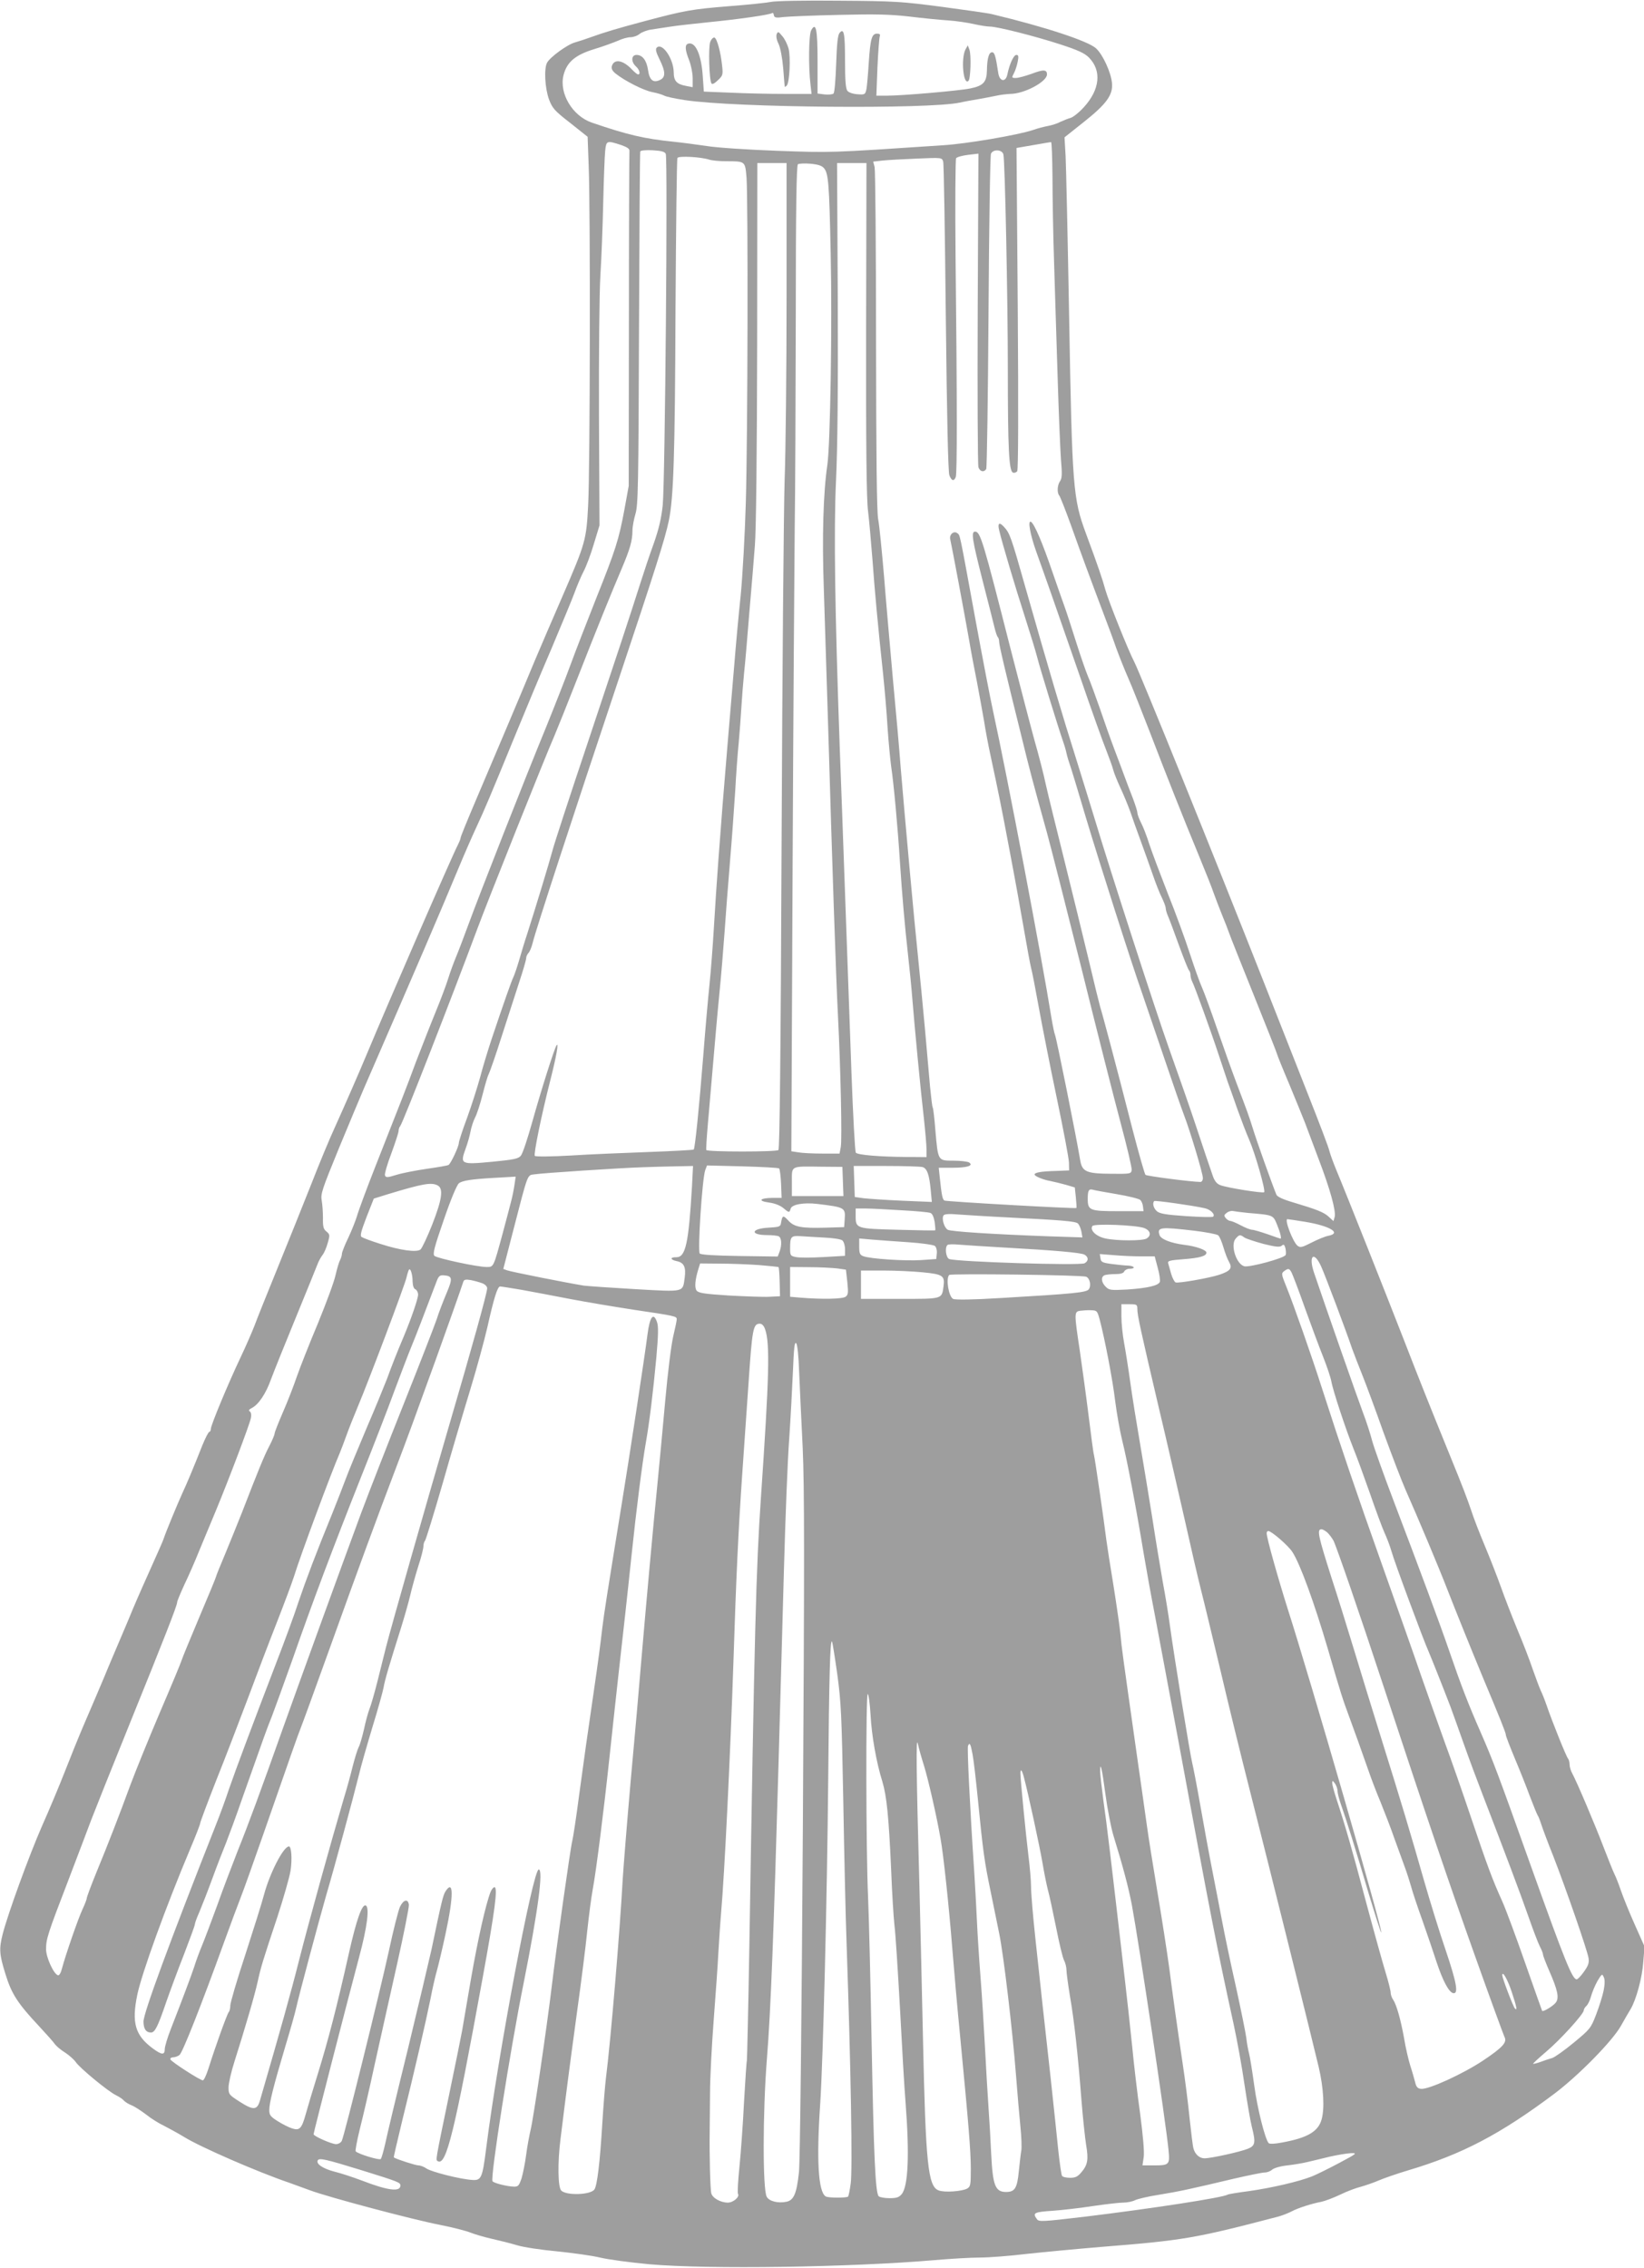 <?xml version="1.0" standalone="no"?>
<!DOCTYPE svg PUBLIC "-//W3C//DTD SVG 20010904//EN"
 "http://www.w3.org/TR/2001/REC-SVG-20010904/DTD/svg10.dtd">
<svg version="1.0" xmlns="http://www.w3.org/2000/svg"
 width="928pt" height="1280pt" viewBox="0 0 928 1280"
 preserveAspectRatio="xMidYMid meet">
<g transform="translate(0,1280) scale(0.1,-0.1)"
fill="#9e9e9e" stroke="none">
<path d="M4350 12789 c-25 -5 -130 -16 -235 -24 -210 -17 -249 -24 -475 -84
-164 -44 -224 -62 -305 -91 -27 -10 -67 -23 -88 -29 -43 -11 -142 -83 -159
-115 -18 -34 -12 -144 11 -207 19 -50 31 -64 120 -133 l98 -78 6 -165 c10
-241 8 -1719 -3 -1913 -10 -198 -15 -215 -145 -515 -53 -121 -123 -285 -157
-365 -86 -208 -237 -563 -334 -791 -46 -108 -84 -201 -84 -207 0 -6 -7 -23
-15 -39 -31 -58 -398 -902 -515 -1183 -42 -101 -127 -295 -179 -410 -27 -58
-88 -204 -135 -325 -48 -121 -134 -335 -191 -475 -57 -140 -115 -284 -128
-320 -14 -36 -49 -117 -79 -180 -71 -150 -168 -383 -168 -404 0 -9 -4 -16 -8
-16 -5 0 -23 -35 -40 -77 -48 -122 -91 -224 -112 -268 -27 -59 -96 -226 -105
-255 -4 -14 -34 -81 -65 -150 -31 -69 -81 -181 -110 -250 -28 -69 -65 -154
-80 -190 -15 -36 -52 -121 -80 -190 -29 -69 -79 -186 -111 -260 -32 -74 -82
-198 -112 -275 -30 -77 -88 -216 -130 -310 -73 -167 -192 -493 -222 -610 -21
-83 -19 -114 16 -226 34 -111 69 -165 190 -294 41 -44 81 -89 89 -101 8 -11
34 -33 57 -47 23 -15 50 -39 60 -53 21 -33 185 -168 228 -188 18 -9 38 -22 44
-30 6 -7 26 -20 44 -27 18 -7 54 -31 82 -52 27 -22 72 -50 100 -63 27 -14 79
-42 115 -64 92 -57 414 -197 590 -257 25 -9 79 -29 121 -44 105 -39 575 -164
734 -195 72 -14 148 -34 170 -43 22 -9 76 -25 120 -35 44 -10 109 -26 145 -37
36 -11 137 -26 224 -34 88 -9 197 -24 243 -35 45 -11 171 -28 280 -38 332 -29
1135 -17 1603 23 91 8 208 15 260 15 52 0 169 9 260 20 91 10 282 28 425 40
465 37 530 48 1000 171 22 6 56 19 75 29 37 20 113 44 170 55 19 4 67 22 105
40 39 19 90 38 115 44 25 7 70 22 100 35 30 13 105 39 165 57 307 91 523 204
831 435 136 103 326 296 374 382 19 34 44 77 55 95 31 53 65 176 71 267 l7 85
-56 126 c-31 69 -65 154 -77 189 -12 35 -28 77 -36 92 -8 16 -36 86 -63 156
-49 128 -149 364 -176 414 -8 14 -15 37 -15 50 0 13 -4 28 -9 34 -9 9 -89 207
-121 301 -10 29 -25 67 -34 85 -8 18 -28 72 -45 120 -16 48 -54 147 -85 220
-30 73 -73 183 -94 243 -22 61 -63 166 -92 235 -29 69 -63 157 -75 195 -22 65
-47 132 -126 325 -107 263 -160 395 -253 635 -102 262 -327 829 -386 970 -16
39 -32 84 -36 100 -3 17 -57 158 -119 315 -62 157 -179 454 -260 660 -279 707
-689 1720 -722 1784 -35 67 -146 345 -163 406 -17 62 -42 136 -110 319 -73
198 -78 256 -95 1221 -8 443 -17 852 -20 910 l-6 105 107 85 c129 102 167 154
161 220 -5 60 -51 161 -90 197 -44 41 -290 122 -587 193 -19 5 -145 23 -280
41 -229 30 -267 33 -585 35 -187 2 -360 -1 -385 -7z m74 -85 c29 3 169 9 312
12 204 5 288 3 394 -9 74 -9 173 -19 220 -22 47 -3 113 -13 148 -21 35 -8 75
-14 90 -14 41 0 255 -54 399 -101 98 -32 135 -49 159 -73 74 -74 63 -181 -27
-280 -28 -31 -63 -59 -78 -62 -14 -4 -39 -14 -56 -22 -16 -9 -48 -19 -70 -23
-22 -4 -60 -14 -85 -23 -84 -28 -375 -78 -510 -86 -644 -43 -625 -42 -934 -31
-165 6 -344 18 -397 27 -54 8 -137 19 -186 24 -165 17 -258 38 -462 108 -109
37 -186 165 -160 268 19 74 66 114 174 147 50 15 109 37 133 47 23 11 55 20
71 20 16 0 39 8 52 19 13 10 42 21 64 24 22 3 69 11 105 16 36 6 136 17 223
26 163 16 348 42 357 52 3 2 7 -3 8 -12 3 -15 12 -17 56 -11z m-919 -722 c39
-14 50 -22 48 -37 -1 -11 -3 -440 -3 -954 l-1 -933 -24 -132 c-32 -172 -49
-226 -161 -506 -51 -129 -116 -296 -143 -370 -27 -74 -90 -234 -139 -355 -119
-289 -377 -946 -437 -1110 -26 -71 -58 -155 -71 -186 -13 -31 -33 -85 -44
-121 -11 -36 -43 -121 -71 -189 -28 -68 -77 -194 -110 -279 -60 -162 -77 -204
-229 -590 -51 -129 -98 -257 -105 -283 -8 -26 -30 -82 -49 -122 -20 -41 -36
-82 -36 -91 0 -8 -5 -25 -11 -36 -6 -12 -17 -49 -25 -84 -7 -35 -52 -156 -99
-271 -48 -114 -102 -251 -120 -303 -18 -53 -53 -143 -79 -202 -25 -58 -46
-111 -46 -118 0 -7 -13 -38 -29 -69 -29 -54 -68 -151 -155 -376 -24 -60 -66
-165 -94 -232 -29 -68 -52 -126 -52 -129 0 -4 -42 -106 -94 -228 -51 -121 -97
-232 -101 -246 -4 -14 -59 -146 -123 -295 -63 -148 -136 -328 -163 -400 -67
-182 -127 -337 -193 -497 -31 -76 -56 -143 -56 -149 0 -7 -11 -35 -24 -63 -25
-53 -96 -259 -116 -334 -6 -25 -16 -42 -23 -39 -24 7 -67 101 -67 147 0 58 9
86 126 390 53 140 112 293 129 340 18 47 112 283 210 525 207 511 275 685 275
703 0 7 19 52 41 100 23 48 61 134 84 192 24 58 66 159 94 226 73 176 190 485
197 521 4 19 1 33 -6 38 -8 5 -5 11 11 19 38 19 80 81 109 163 16 43 79 200
140 348 61 149 116 284 122 300 6 17 19 40 28 52 10 12 23 43 30 69 13 44 12
48 -7 64 -17 13 -21 27 -20 76 0 32 -3 77 -7 99 -7 37 2 63 97 295 58 140 121
291 140 335 304 699 428 988 537 1250 32 77 77 180 100 229 46 99 75 167 220
521 54 132 145 350 203 485 57 135 116 277 130 315 14 39 37 93 51 120 15 28
41 97 58 155 l32 105 -3 620 c-1 356 2 692 8 790 6 94 13 278 16 410 3 132 8
264 11 293 6 59 9 60 89 34z m2436 -184 c0 -112 4 -327 9 -478 5 -151 13 -441
20 -645 6 -203 15 -415 19 -470 7 -79 6 -104 -5 -120 -16 -22 -18 -66 -5 -81
5 -5 34 -79 65 -164 57 -161 115 -317 186 -505 23 -60 55 -146 70 -190 16 -44
46 -120 68 -170 22 -49 76 -187 122 -305 92 -240 187 -480 280 -705 34 -82 71
-175 81 -205 11 -30 32 -86 48 -125 16 -38 33 -83 39 -100 5 -16 69 -176 141
-355 72 -179 131 -328 131 -332 0 -3 30 -78 67 -165 36 -87 76 -185 89 -218
12 -33 47 -125 77 -205 65 -170 99 -293 91 -327 l-7 -24 -26 24 c-28 26 -66
41 -203 82 -55 16 -89 32 -93 43 -26 64 -112 304 -134 377 -22 70 -29 89 -92
255 -26 69 -75 206 -109 305 -34 99 -72 203 -84 230 -13 28 -44 115 -70 195
-26 80 -81 231 -123 335 -41 105 -88 229 -104 277 -15 48 -37 105 -49 127 -11
22 -20 47 -20 55 0 9 -12 46 -26 83 -15 38 -35 91 -45 118 -10 28 -36 97 -58
155 -22 58 -60 165 -85 239 -26 74 -55 153 -65 175 -10 23 -40 109 -66 191
-26 83 -56 175 -67 205 -11 30 -42 119 -69 197 -55 161 -100 266 -119 278 -20
12 -6 -68 29 -167 16 -45 53 -148 81 -228 28 -80 103 -296 167 -480 63 -184
130 -371 148 -415 17 -44 35 -93 39 -110 4 -16 22 -61 40 -100 18 -38 43 -99
56 -135 12 -36 38 -108 57 -160 19 -52 50 -138 68 -190 18 -53 42 -114 54
-137 11 -23 21 -49 21 -57 0 -9 6 -30 14 -48 8 -18 35 -91 61 -163 26 -71 51
-134 56 -140 5 -5 9 -17 9 -27 0 -10 4 -26 9 -36 13 -23 110 -292 151 -417 18
-55 41 -122 50 -150 10 -27 35 -97 55 -155 21 -58 50 -135 66 -171 34 -78 94
-288 85 -297 -8 -7 -210 25 -248 40 -19 7 -32 23 -42 52 -14 39 -56 164 -98
291 -27 82 -98 285 -148 425 -81 228 -331 1001 -415 1280 -26 85 -73 238 -105
340 -87 275 -156 509 -290 979 -84 297 -90 312 -123 348 -26 29 -37 21 -27
-19 16 -70 94 -331 145 -488 29 -91 61 -194 70 -230 14 -57 117 -391 146 -475
6 -16 15 -46 19 -65 4 -19 13 -48 19 -65 6 -16 47 -151 91 -300 82 -272 252
-805 317 -990 19 -55 75 -219 124 -364 49 -145 100 -292 113 -325 34 -89 106
-328 106 -354 0 -12 -6 -22 -14 -22 -48 0 -303 33 -310 40 -5 5 -37 118 -72
252 -97 379 -172 660 -183 693 -5 17 -35 138 -66 270 -32 132 -93 384 -137
560 -44 176 -91 367 -104 425 -12 58 -41 170 -64 250 -22 80 -83 314 -136 520
-155 609 -170 660 -200 660 -23 0 -17 -43 42 -274 31 -122 62 -242 68 -268 6
-25 14 -50 19 -54 4 -4 7 -16 7 -26 0 -19 33 -160 127 -538 44 -180 59 -238
143 -540 22 -80 110 -426 196 -770 85 -344 184 -734 220 -868 36 -134 64 -253
62 -265 -3 -21 -7 -22 -113 -21 -144 1 -167 11 -178 79 -21 128 -135 694 -142
706 -3 5 -12 48 -20 96 -56 348 -248 1357 -330 1733 -14 63 -59 297 -100 520
-92 502 -85 467 -101 481 -20 16 -47 -8 -40 -35 7 -28 82 -429 107 -571 10
-60 30 -166 44 -235 13 -69 31 -168 40 -220 8 -52 24 -137 35 -187 48 -224 62
-293 109 -543 28 -146 64 -346 81 -445 17 -99 35 -196 40 -216 6 -20 25 -121
44 -225 19 -104 64 -333 101 -509 37 -176 68 -340 69 -365 l1 -45 -75 -3 c-83
-2 -120 -9 -120 -20 0 -10 49 -30 90 -37 19 -4 58 -13 86 -21 l51 -15 6 -57
c3 -31 5 -58 3 -59 -5 -5 -736 36 -745 42 -11 6 -16 33 -26 128 l-6 57 78 0
c84 0 120 12 93 30 -8 5 -48 10 -88 10 -88 0 -87 -3 -102 171 -5 66 -12 125
-15 129 -3 4 -9 57 -15 116 -5 60 -18 208 -29 329 -11 121 -29 308 -40 415
-22 209 -73 772 -97 1060 -7 96 -27 321 -44 500 -16 179 -39 440 -50 580 -12
140 -26 284 -33 320 -8 46 -11 347 -12 1010 0 520 -4 959 -8 977 l-8 31 53 6
c29 3 117 8 194 11 141 6 141 6 148 -17 4 -13 10 -410 15 -883 6 -557 13 -870
20 -887 12 -32 26 -36 36 -10 8 19 8 418 -1 1237 -3 303 -1 555 3 562 5 7 35
15 67 19 l59 7 -4 -874 c-2 -481 0 -884 4 -896 9 -25 31 -30 44 -10 4 6 10
406 13 887 3 481 9 883 14 893 13 27 64 23 70 -5 9 -43 25 -824 25 -1214 0
-442 6 -573 29 -581 7 -3 18 0 24 8 6 9 7 344 3 919 l-7 905 93 16 c52 9 97
17 102 17 4 1 7 -89 8 -200z m-2183 134 c12 -25 -4 -1856 -17 -1982 -8 -76
-22 -135 -50 -215 -22 -60 -56 -162 -76 -225 -61 -192 -124 -382 -302 -915
-94 -280 -181 -546 -193 -590 -21 -78 -96 -325 -144 -475 -14 -41 -34 -109
-46 -150 -12 -41 -27 -84 -32 -94 -10 -19 -56 -150 -125 -356 -19 -58 -48
-152 -63 -210 -16 -58 -49 -161 -74 -230 -26 -69 -46 -132 -46 -140 0 -20 -45
-116 -58 -124 -6 -4 -61 -13 -123 -22 -62 -9 -139 -24 -171 -34 -52 -16 -60
-16 -65 -3 -3 8 13 64 36 124 22 60 41 118 41 127 0 10 4 22 9 27 13 13 292
728 436 1115 52 141 390 988 435 1089 17 40 76 187 130 325 108 276 192 483
251 621 45 106 59 155 59 210 0 22 8 65 17 95 15 50 17 153 20 1045 2 545 5
995 7 1000 2 6 31 9 70 7 50 -3 68 -8 74 -20z m246 -33 c16 -5 59 -9 95 -9
109 0 107 1 115 -93 9 -119 7 -1456 -4 -1832 -5 -176 -18 -412 -29 -525 -12
-113 -28 -288 -36 -390 -9 -102 -25 -293 -36 -425 -11 -132 -24 -296 -30 -365
-5 -69 -16 -210 -24 -315 -8 -104 -19 -273 -25 -375 -6 -102 -17 -248 -25
-325 -8 -77 -24 -257 -35 -400 -24 -302 -47 -525 -54 -532 -3 -3 -117 -9 -253
-14 -136 -5 -335 -13 -442 -20 -106 -6 -197 -7 -202 -2 -8 8 36 225 89 433 32
126 48 214 33 190 -14 -24 -86 -251 -137 -433 -26 -93 -54 -178 -64 -189 -14
-17 -37 -22 -160 -34 -179 -17 -184 -15 -152 73 12 32 24 76 28 98 4 22 15 57
25 77 11 20 30 79 43 131 13 51 28 103 34 114 6 11 39 105 72 209 34 104 79
243 100 309 22 66 40 128 40 137 0 9 6 23 13 30 7 7 18 33 24 58 15 65 232
729 473 1450 223 668 273 827 295 930 27 130 35 362 38 1191 3 466 7 852 11
858 8 12 131 6 180 -10z m436 -771 c0 -414 -5 -882 -11 -1039 -5 -157 -13
-1069 -17 -2027 -5 -1230 -11 -1745 -18 -1752 -11 -11 -397 -11 -407 0 -2 3 2
70 9 150 7 80 20 231 29 335 9 105 24 280 35 390 11 110 24 270 30 355 6 85
19 261 30 390 11 129 24 312 30 405 5 94 14 217 20 275 5 58 12 148 15 200 3
52 10 138 15 190 6 52 19 208 30 345 12 138 26 306 31 375 7 77 12 515 13
1142 l1 1018 83 0 82 0 0 -752z m212 722 c24 -30 29 -84 37 -481 9 -394 -2
-1081 -19 -1194 -23 -156 -30 -410 -20 -690 5 -154 16 -512 25 -795 22 -751
44 -1409 55 -1620 15 -293 24 -702 16 -743 l-7 -37 -97 0 c-53 0 -115 3 -136
7 l-39 6 7 1586 c4 872 10 1741 12 1931 3 190 5 728 6 1195 0 611 4 852 12
858 6 4 38 6 71 3 43 -4 65 -11 77 -26z m237 -907 c-1 -664 2 -964 11 -1028 6
-49 17 -173 25 -275 13 -181 30 -364 60 -645 8 -77 20 -212 25 -300 6 -88 16
-189 21 -225 13 -83 37 -342 49 -535 12 -183 27 -359 46 -527 8 -70 19 -181
24 -245 13 -162 46 -510 65 -673 8 -74 15 -154 15 -177 l0 -43 -117 1 c-146 1
-270 11 -282 24 -5 6 -16 213 -25 460 -9 248 -25 700 -36 1005 -11 305 -24
677 -30 825 -27 761 -34 1218 -21 1500 9 190 12 524 10 1038 l-4 757 83 0 83
0 -2 -937z m-983 -4840 c-19 -321 -36 -398 -88 -398 -37 1 -36 -14 2 -22 41
-8 53 -34 45 -93 -12 -84 4 -81 -280 -65 -137 8 -268 17 -290 20 -88 14 -411
78 -432 86 l-22 8 55 213 c87 336 79 315 122 321 42 7 483 36 612 40 47 2 129
4 184 5 l98 2 -6 -117z m492 103 c4 -4 9 -43 11 -87 l3 -79 -48 0 c-74 0 -90
-17 -25 -26 33 -4 63 -16 81 -30 34 -29 36 -29 43 -5 6 24 74 36 150 27 157
-19 160 -21 155 -88 l-3 -43 -100 -3 c-142 -4 -182 3 -216 41 -29 31 -33 30
-41 -18 -3 -17 -12 -20 -68 -23 -102 -5 -109 -42 -8 -42 25 0 53 -3 62 -6 18
-7 21 -49 6 -89 l-10 -26 -214 3 c-142 2 -219 7 -226 14 -13 13 14 426 31 471
l10 26 199 -5 c110 -3 204 -8 208 -12z m360 -73 l3 -83 -146 0 -145 0 0 79 c0
95 -11 89 165 87 l120 -1 3 -82z m449 81 c26 -7 39 -43 47 -133 l6 -64 -167 7
c-93 4 -190 11 -218 14 l-50 7 -3 88 -3 87 183 0 c101 0 193 -3 205 -6z
m-2303 -101 c-4 -27 -12 -68 -19 -93 -6 -25 -28 -107 -48 -182 -52 -191 -50
-188 -90 -188 -53 0 -280 49 -295 63 -10 11 -1 47 53 203 40 117 73 195 85
206 19 16 75 24 200 31 30 2 70 4 88 5 l33 2 -7 -47z m-433 -3 c33 -18 24 -79
-31 -220 -28 -71 -58 -134 -66 -141 -21 -18 -115 -5 -226 31 -51 16 -99 34
-106 39 -11 6 -5 29 27 113 l41 104 77 24 c201 61 248 69 284 50z m3833 -49
c66 -11 126 -26 133 -33 7 -7 14 -24 15 -38 l3 -25 -141 0 c-163 0 -174 4
-174 70 0 47 6 57 29 51 9 -3 70 -14 135 -25z m495 -79 c34 -7 62 -35 49 -48
-4 -4 -73 -2 -153 3 -116 8 -149 14 -165 28 -19 17 -26 45 -15 57 5 5 217 -25
284 -40z m-1709 -12 c80 -4 153 -11 162 -15 11 -4 19 -23 24 -51 3 -25 5 -46
3 -47 -2 -2 -97 0 -210 3 -234 6 -239 7 -239 76 l0 44 58 0 c31 0 122 -5 202
-10z m1955 -15 c144 -12 141 -11 164 -67 18 -44 26 -78 19 -78 -2 0 -34 11
-73 25 -38 13 -78 25 -87 25 -9 0 -38 11 -64 25 -26 14 -53 25 -59 25 -7 0
-19 7 -26 16 -11 14 -10 18 6 30 10 8 26 12 34 10 9 -2 48 -7 86 -11z m-1360
-25 c314 -16 384 -22 399 -34 7 -6 16 -26 20 -45 l6 -34 -187 6 c-325 12 -554
27 -573 37 -20 11 -36 63 -24 81 5 8 31 10 88 5 44 -3 167 -11 271 -16z m1682
-25 c140 -23 208 -64 131 -79 -17 -3 -59 -20 -94 -38 -55 -28 -64 -30 -80 -18
-27 23 -75 150 -57 150 5 0 49 -7 100 -15z m-909 -35 c37 -14 43 -43 13 -60
-26 -13 -166 -13 -231 1 -52 11 -89 46 -74 70 9 15 243 6 292 -11z m281 -15
c68 -8 129 -20 137 -26 8 -6 21 -37 30 -68 9 -31 23 -68 32 -83 20 -35 7 -51
-56 -72 -59 -19 -230 -49 -246 -43 -7 3 -18 25 -25 48 -7 24 -14 51 -17 60 -4
14 10 17 87 23 92 7 129 18 129 37 0 15 -58 36 -125 44 -77 10 -133 32 -140
56 -14 44 5 46 194 24z m-2086 -39 c48 -2 94 -9 102 -16 8 -7 15 -29 15 -50
l0 -37 -122 -7 c-68 -4 -138 -4 -155 0 -31 6 -33 9 -33 49 0 67 5 72 58 69 26
-2 86 -5 135 -8z m2372 0 c11 -7 60 -23 108 -36 68 -17 91 -19 102 -10 11 10
15 7 21 -14 3 -14 4 -32 1 -38 -6 -18 -203 -71 -233 -64 -46 12 -80 121 -49
156 21 24 25 24 50 6z m-1901 -26 c77 -5 145 -15 153 -21 8 -7 13 -25 11 -43
l-3 -31 -85 -6 c-89 -6 -289 7 -327 22 -19 7 -23 16 -23 54 l0 46 68 -6 c37
-3 129 -10 206 -15z m541 -30 c288 -16 434 -29 456 -40 24 -13 25 -36 1 -49
-27 -14 -721 8 -764 24 -18 7 -26 64 -10 79 4 5 34 5 67 2 33 -3 146 -10 250
-16z m775 -50 l78 0 17 -64 c10 -36 15 -71 12 -80 -8 -21 -68 -35 -183 -43
-95 -5 -103 -4 -123 16 -25 25 -28 56 -5 65 9 3 36 6 60 6 30 0 46 5 50 15 4
8 17 15 30 15 36 0 29 16 -8 18 -18 0 -60 5 -93 9 -53 7 -60 11 -63 32 l-4 24
78 -6 c42 -4 112 -7 154 -7z m1018 -58 c22 -48 141 -364 174 -462 11 -30 37
-98 58 -150 21 -52 75 -198 120 -325 46 -126 101 -270 123 -320 76 -172 189
-441 237 -565 49 -126 137 -343 202 -500 94 -224 128 -308 128 -320 0 -7 22
-64 49 -129 27 -64 66 -161 86 -216 21 -55 41 -104 45 -110 4 -5 13 -28 20
-50 7 -22 37 -103 68 -180 72 -185 192 -531 199 -575 4 -28 -2 -43 -26 -77
-17 -24 -35 -43 -41 -43 -25 0 -68 108 -255 630 -193 541 -216 601 -287 764
-71 162 -110 263 -178 461 -49 143 -169 466 -308 831 -61 160 -118 320 -127
355 -9 35 -32 107 -52 159 -31 82 -215 608 -275 786 -34 99 -1 128 40 36z
m-3175 9 c59 -5 110 -10 112 -12 2 -3 5 -40 6 -84 l2 -80 -59 -3 c-32 -2 -135
2 -229 7 -140 9 -172 14 -183 28 -12 17 -9 59 10 121 l10 32 111 -1 c62 0 161
-4 220 -8z m442 -19 l50 -7 8 -70 c6 -61 5 -72 -10 -83 -18 -13 -134 -15 -255
-5 l-58 5 0 84 0 84 108 -1 c59 0 130 -4 157 -7z m-2396 -75 c1 -24 7 -40 16
-43 8 -4 15 -17 15 -30 0 -23 -38 -133 -80 -234 -38 -89 -72 -176 -95 -240
-14 -36 -65 -162 -116 -280 -50 -118 -104 -249 -119 -290 -15 -41 -48 -124
-72 -185 -93 -227 -152 -384 -193 -505 -22 -69 -80 -226 -128 -350 -133 -347
-226 -595 -264 -705 -18 -55 -51 -145 -73 -200 -267 -676 -410 -1066 -410
-1113 0 -41 14 -62 42 -62 22 0 38 30 86 171 22 63 67 185 101 271 33 86 61
162 61 169 0 6 11 37 25 68 13 31 47 117 74 191 27 74 62 164 77 200 14 36 56
148 91 250 128 362 140 396 168 465 15 39 67 183 116 320 111 318 225 621 384
1022 70 175 156 397 191 493 36 96 79 209 96 250 26 63 68 172 143 370 11 29
18 35 41 33 48 -4 50 -17 15 -100 -18 -43 -44 -109 -56 -148 -13 -38 -96 -252
-185 -475 -89 -223 -198 -502 -242 -620 -115 -311 -347 -950 -438 -1205 -132
-372 -197 -548 -259 -702 -32 -82 -84 -218 -114 -303 -31 -85 -69 -186 -85
-225 -16 -38 -37 -95 -46 -125 -18 -54 -65 -179 -132 -351 -19 -48 -34 -99
-34 -113 0 -34 -17 -33 -66 3 -101 74 -122 145 -89 304 25 121 162 499 299
824 31 73 56 138 56 144 0 6 40 113 89 238 50 124 130 334 180 466 49 132 123
326 164 430 41 105 85 222 97 260 35 115 212 590 257 693 8 19 25 64 38 100
13 37 43 112 66 167 62 147 266 688 274 727 4 18 10 37 13 42 8 14 21 -24 21
-67z m4962 51 c6 -12 40 -100 74 -197 35 -97 81 -221 103 -276 22 -55 43 -118
47 -140 8 -49 81 -270 125 -380 18 -44 59 -156 92 -250 32 -93 69 -193 82
-222 13 -28 32 -77 41 -109 17 -61 181 -502 209 -564 15 -35 75 -185 123 -310
13 -36 48 -132 77 -215 29 -82 76 -208 104 -280 120 -311 217 -568 259 -689
25 -72 54 -148 64 -168 11 -21 19 -42 19 -48 0 -7 16 -48 35 -92 47 -107 57
-151 38 -178 -13 -19 -72 -55 -78 -48 -1 2 -44 122 -95 268 -51 146 -109 303
-130 350 -56 124 -83 196 -177 475 -46 137 -113 329 -149 426 -35 97 -95 266
-133 375 -37 109 -136 388 -218 619 -142 399 -234 669 -339 995 -58 182 -163
481 -203 579 -28 69 -29 75 -13 87 24 18 30 17 43 -8z m-2083 2 c114 -11 126
-19 118 -79 -10 -73 -3 -71 -247 -71 l-219 0 0 80 0 80 128 0 c70 0 169 -5
220 -10z m923 -25 c21 -8 30 -50 15 -71 -14 -18 -84 -25 -494 -49 -164 -10
-260 -11 -272 -5 -25 13 -42 114 -22 135 8 9 749 0 773 -10z m-3408 -37 c15
-6 27 -18 27 -28 0 -25 -82 -321 -218 -785 -128 -439 -324 -1125 -353 -1240
-10 -38 -31 -125 -48 -192 -17 -67 -37 -137 -45 -156 -8 -20 -22 -71 -31 -114
-10 -43 -23 -90 -31 -104 -7 -14 -22 -63 -34 -110 -11 -46 -34 -129 -51 -184
-75 -255 -196 -692 -250 -904 -49 -194 -105 -393 -222 -796 -16 -54 -37 -55
-115 -5 -59 38 -62 41 -62 80 0 22 15 89 34 148 57 179 114 373 130 447 19 86
29 119 111 365 35 107 69 226 75 263 10 66 5 137 -9 137 -31 0 -108 -150 -141
-273 -11 -43 -59 -195 -105 -337 -47 -142 -85 -272 -85 -287 0 -16 -4 -33 -9
-38 -9 -10 -75 -193 -114 -317 -12 -38 -26 -68 -32 -68 -16 0 -178 105 -183
118 -2 7 5 12 15 12 11 0 27 6 36 13 17 12 122 278 252 637 35 96 77 210 94
253 17 43 74 203 127 355 143 411 200 574 212 602 6 14 79 214 162 445 159
443 270 745 371 1010 75 198 104 277 228 620 60 166 147 412 156 441 4 13 13
15 43 10 20 -4 49 -12 65 -18z m222 -37 c61 -11 182 -34 270 -51 88 -17 250
-44 360 -61 237 -35 245 -37 245 -54 0 -8 -9 -51 -20 -97 -11 -47 -31 -206
-45 -363 -14 -154 -34 -370 -45 -480 -24 -238 -61 -646 -90 -985 -11 -135 -38
-441 -60 -680 -21 -239 -41 -489 -45 -555 -15 -281 -68 -915 -95 -1125 -5 -41
-14 -154 -20 -250 -13 -218 -29 -355 -45 -376 -22 -31 -158 -35 -187 -6 -19
19 -21 159 -4 292 32 259 48 384 91 700 25 179 52 393 60 475 9 83 22 185 30
228 20 106 63 447 95 747 11 105 34 314 50 460 27 240 51 454 74 675 29 276
61 525 81 640 20 112 42 291 60 486 11 125 12 173 4 197 -20 59 -41 33 -54
-68 -13 -106 -106 -717 -146 -960 -86 -530 -98 -608 -109 -695 -13 -111 -22
-180 -49 -365 -38 -260 -51 -352 -82 -580 -16 -124 -34 -241 -39 -260 -10 -38
-90 -604 -115 -815 -27 -228 -105 -757 -120 -815 -7 -30 -19 -93 -25 -140 -6
-47 -18 -106 -26 -133 -14 -41 -19 -47 -42 -47 -39 1 -116 20 -122 31 -13 21
99 737 176 1119 81 407 112 640 85 640 -33 0 -231 -1052 -297 -1576 -21 -165
-27 -180 -79 -176 -67 4 -228 45 -257 64 -14 10 -35 18 -46 18 -15 0 -122 34
-139 45 -2 1 20 93 47 206 68 274 134 561 160 689 11 58 27 128 35 155 8 28
31 123 50 212 46 214 46 310 0 240 -14 -22 -22 -54 -79 -327 -14 -63 -74 -317
-134 -565 -61 -247 -118 -486 -127 -530 -10 -44 -21 -84 -26 -89 -7 -8 -124
27 -141 43 -4 3 7 60 23 126 17 66 55 230 84 365 30 135 86 387 125 560 39
173 69 326 68 340 -4 36 -30 31 -50 -10 -9 -19 -38 -132 -63 -250 -54 -246
-252 -1045 -266 -1072 -5 -10 -20 -18 -32 -18 -25 0 -127 45 -127 56 0 10 200
786 257 999 46 170 60 284 37 292 -21 7 -52 -81 -94 -267 -69 -308 -118 -496
-175 -680 -30 -96 -61 -200 -69 -230 -23 -83 -35 -95 -78 -81 -19 6 -56 25
-81 41 -40 25 -47 34 -47 62 0 41 23 133 90 358 29 96 57 195 62 220 16 72
126 483 168 630 49 166 153 551 185 680 12 52 48 176 78 276 31 100 58 199 62
220 6 39 32 127 99 339 19 61 42 142 51 180 9 39 29 112 45 163 17 51 30 103
30 115 0 13 4 27 9 32 5 6 50 152 100 325 49 173 120 412 156 530 36 118 79
276 96 350 37 165 57 230 72 230 7 0 62 -9 122 -19z m3475 -108 c0 -35 17
-113 119 -548 46 -192 111 -478 147 -635 35 -157 77 -339 94 -405 17 -66 66
-271 110 -455 43 -184 117 -486 164 -670 116 -456 358 -1430 390 -1566 27
-116 34 -232 16 -295 -19 -68 -80 -104 -224 -130 -41 -8 -70 -9 -75 -3 -20 23
-63 192 -81 324 -11 80 -24 161 -29 180 -5 19 -13 60 -16 90 -4 30 -31 163
-60 295 -30 132 -63 292 -75 355 -12 63 -37 194 -56 290 -19 96 -50 265 -69
374 -19 109 -40 216 -45 236 -11 41 -102 599 -126 775 -8 61 -26 171 -40 245
-13 74 -40 236 -59 360 -20 124 -51 315 -70 425 -19 110 -44 265 -55 345 -11
80 -27 180 -35 223 -8 43 -15 110 -15 148 l0 69 45 0 c42 0 45 -2 45 -27z
m-213 -58 c31 -118 74 -344 88 -462 9 -71 27 -171 40 -224 26 -102 78 -376
120 -631 14 -84 43 -245 65 -358 21 -113 80 -425 130 -695 184 -997 219 -1177
314 -1610 19 -88 47 -241 61 -340 15 -99 33 -205 41 -236 23 -91 20 -108 -22
-125 -41 -17 -207 -54 -245 -54 -28 0 -53 22 -62 55 -4 11 -13 88 -22 170 -8
83 -26 224 -40 315 -34 230 -51 350 -75 535 -12 88 -42 282 -67 430 -25 149
-51 313 -58 365 -7 52 -34 239 -59 415 -80 564 -85 599 -91 668 -3 37 -21 161
-39 275 -19 114 -37 232 -41 262 -12 99 -65 465 -70 480 -3 8 -16 107 -30 220
-14 113 -37 279 -50 369 -32 213 -32 219 3 224 15 2 42 4 61 3 33 -1 35 -4 48
-51z m-1888 -57 c28 -80 23 -266 -24 -953 -27 -396 -36 -731 -65 -2524 -6
-354 -13 -647 -14 -650 -2 -3 -9 -107 -16 -231 -6 -124 -18 -289 -26 -368 -8
-78 -12 -147 -8 -153 10 -17 -27 -49 -58 -49 -40 0 -87 26 -93 53 -6 22 -11
223 -9 347 0 36 1 135 2 220 0 85 10 272 21 415 11 143 23 312 26 375 4 63 10
162 15 220 20 223 53 910 70 1420 15 471 28 748 50 1065 11 154 26 381 35 505
21 311 26 340 64 340 12 0 23 -11 30 -32z m192 -241 c4 -84 12 -276 20 -427
10 -222 10 -636 1 -2135 -7 -1111 -16 -1897 -22 -1953 -13 -121 -29 -158 -70
-167 -47 -10 -98 2 -112 28 -23 40 -23 474 1 778 22 271 39 726 66 1679 8 300
22 785 30 1077 8 293 21 629 30 745 8 117 17 289 21 381 5 126 9 166 18 157 7
-6 14 -71 17 -163z m2980 -904 c11 -10 27 -31 36 -47 17 -33 149 -416 279
-811 253 -767 377 -1132 519 -1530 86 -242 162 -448 167 -459 17 -31 -8 -59
-120 -134 -114 -76 -309 -165 -351 -160 -19 2 -27 11 -33 38 -5 19 -17 62 -28
95 -10 33 -26 101 -34 151 -19 106 -43 191 -62 219 -8 11 -14 29 -14 40 0 11
-13 63 -29 115 -16 52 -66 232 -111 400 -79 299 -118 432 -166 578 -13 40 -24
80 -24 90 1 15 2 15 15 -2 8 -11 15 -30 15 -43 0 -12 9 -46 19 -75 30 -85 84
-256 156 -501 38 -125 70 -226 72 -223 10 9 -400 1428 -528 1826 -56 178 -119
401 -119 428 0 6 4 12 9 12 18 0 112 -81 136 -118 43 -65 124 -287 200 -546
77 -264 80 -273 127 -401 31 -84 52 -143 102 -285 16 -47 47 -128 69 -180 21
-52 57 -144 78 -205 22 -60 49 -135 60 -165 11 -30 26 -77 34 -105 7 -27 36
-115 65 -195 28 -80 64 -185 80 -235 35 -105 69 -168 93 -173 31 -6 20 58 -43
244 -34 99 -88 274 -121 389 -77 270 -129 443 -239 795 -49 157 -121 391 -160
520 -39 129 -94 305 -122 390 -78 245 -86 280 -58 280 6 0 19 -8 31 -17z
m-2765 -799 c22 -162 25 -231 34 -709 5 -291 13 -660 19 -820 24 -694 34
-1276 23 -1347 -5 -38 -12 -72 -15 -74 -8 -8 -113 -8 -126 1 -42 25 -53 203
-31 525 16 241 39 1167 45 1825 5 584 11 792 21 782 3 -2 16 -85 30 -183z
m188 -230 c6 -118 33 -271 67 -379 24 -80 36 -199 49 -490 5 -132 14 -276 19
-320 6 -44 19 -253 31 -465 11 -212 25 -455 32 -540 22 -287 15 -467 -22 -512
-15 -18 -28 -23 -69 -23 -27 0 -55 5 -61 11 -19 19 -28 236 -40 874 -6 333
-15 700 -20 815 -12 259 -13 1145 -2 1145 5 0 12 -52 16 -116z m302 -289 c24
-78 72 -288 93 -410 17 -93 48 -389 66 -615 9 -113 29 -344 46 -515 46 -480
59 -632 59 -737 0 -89 -2 -98 -21 -109 -31 -16 -129 -23 -161 -10 -60 23 -73
152 -88 856 -6 275 -15 660 -20 855 -18 659 -20 859 -9 810 5 -25 21 -81 35
-125z m274 64 c6 -30 19 -144 30 -254 29 -297 38 -356 71 -515 16 -80 39 -190
50 -245 25 -124 75 -548 94 -795 8 -102 19 -233 25 -291 6 -58 8 -119 5 -135
-3 -16 -9 -69 -14 -117 -9 -94 -22 -116 -69 -117 -64 -1 -78 34 -87 215 -3 72
-10 189 -15 260 -5 72 -14 225 -20 340 -6 116 -17 293 -25 395 -8 102 -17 241
-20 310 -3 69 -10 193 -15 275 -26 390 -41 707 -36 722 9 23 15 13 26 -48z
m750 -225 c11 -82 31 -185 44 -229 56 -182 86 -296 105 -395 41 -221 191
-1220 207 -1383 8 -83 5 -87 -84 -87 l-63 0 7 48 c4 29 -4 120 -20 242 -15
107 -36 283 -46 390 -11 107 -29 272 -40 365 -81 701 -103 886 -121 1009 -10
77 -19 153 -19 170 0 62 11 13 30 -130z m-460 95 c24 -89 89 -390 105 -484 9
-55 23 -122 30 -150 8 -27 28 -122 46 -210 17 -87 37 -171 45 -187 8 -15 14
-40 14 -56 0 -16 9 -81 19 -143 25 -142 46 -338 65 -584 8 -104 21 -222 27
-260 14 -82 9 -112 -27 -154 -21 -25 -34 -31 -64 -31 -21 0 -42 5 -45 11 -4 5
-13 69 -21 142 -7 73 -27 256 -43 407 -17 151 -37 338 -46 415 -8 77 -26 244
-40 371 -14 128 -25 261 -25 296 0 35 -7 115 -15 178 -14 114 -45 427 -45 462
0 30 9 20 20 -23z m2754 -1212 c27 -81 32 -108 17 -91 -10 11 -71 171 -71 187
0 29 31 -25 54 -96z m518 9 c-6 -29 -25 -90 -42 -134 -30 -78 -34 -83 -126
-159 -52 -43 -107 -82 -122 -87 -15 -4 -45 -14 -66 -22 -22 -8 -41 -12 -42
-11 -2 2 31 32 73 68 81 68 213 214 213 234 0 7 7 18 15 25 8 7 20 31 26 54 6
22 22 61 36 86 25 42 27 43 36 22 7 -14 6 -40 -1 -76z m-1492 -972 c-58 -31
-127 -65 -154 -76 -76 -30 -229 -65 -355 -83 -62 -8 -117 -17 -121 -20 -28
-17 -424 -78 -810 -125 -239 -28 -256 -29 -267 -13 -26 35 -16 40 90 47 56 4
159 16 229 27 70 10 145 19 168 19 22 0 53 6 68 14 15 7 74 21 132 30 112 18
186 34 425 91 83 19 161 35 174 35 14 0 32 7 42 16 10 9 47 20 86 24 37 4 88
13 113 19 25 6 81 19 125 30 44 10 98 19 120 20 38 1 36 -1 -65 -55z m-5520
-41 c212 -66 220 -69 220 -87 0 -37 -71 -28 -216 28 -50 19 -120 42 -157 51
-65 17 -105 44 -93 64 9 14 45 6 246 -56z"/>
<path d="M4579 12629 c-14 -25 -16 -206 -4 -306 l6 -53 -154 0 c-84 0 -221 3
-304 7 l-150 6 -6 86 c-8 124 -42 199 -84 184 -18 -7 -16 -35 7 -93 11 -28 20
-74 20 -101 l0 -51 -37 7 c-54 10 -70 28 -70 79 -2 76 -65 168 -96 137 -8 -8
-4 -26 16 -66 35 -71 35 -102 1 -117 -37 -17 -58 0 -66 57 -8 54 -31 85 -65
85 -30 0 -32 -39 -3 -65 20 -18 27 -45 12 -45 -5 0 -19 12 -33 26 -51 55 -101
64 -115 22 -4 -15 1 -27 22 -44 52 -41 158 -95 207 -104 26 -5 56 -14 67 -20
11 -6 63 -17 116 -25 284 -43 1376 -52 1552 -14 26 6 72 14 102 19 30 5 75 14
100 19 25 6 62 10 82 11 80 0 208 69 208 110 0 28 -20 29 -88 3 -34 -12 -74
-23 -87 -23 -25 0 -25 1 -11 28 8 15 17 44 21 65 6 30 4 37 -8 37 -15 0 -39
-52 -51 -112 -10 -44 -44 -38 -51 10 -15 99 -21 117 -35 117 -18 0 -28 -35
-29 -102 -1 -66 -20 -87 -93 -102 -61 -13 -384 -41 -472 -41 l-59 0 6 159 c4
88 10 166 13 175 4 12 0 16 -15 16 -30 0 -38 -28 -47 -164 -4 -65 -10 -132
-13 -149 -7 -31 -9 -32 -51 -29 -26 2 -50 10 -57 20 -9 11 -13 61 -13 166 0
159 -6 190 -31 160 -10 -12 -15 -60 -19 -175 -3 -87 -9 -162 -15 -167 -5 -5
-28 -7 -50 -5 l-40 5 0 178 c0 187 -9 228 -36 179z"/>
<path d="M4384 12607 c-4 -11 0 -34 11 -55 10 -22 21 -78 26 -137 4 -55 8
-102 9 -104 0 -3 5 0 11 6 16 16 23 161 10 210 -7 24 -22 55 -36 70 -21 26
-24 26 -31 10z"/>
<path d="M4009 12563 c-11 -29 -6 -213 7 -234 4 -7 18 0 36 18 28 26 30 31 24
83 -8 78 -29 153 -43 158 -7 2 -18 -9 -24 -25z"/>
<path d="M5450 12521 c-27 -52 -12 -207 17 -177 12 11 16 148 5 176 l-9 24
-13 -23z"/>
<path d="M2769 2123 c-28 -72 -72 -270 -110 -488 -23 -132 -45 -264 -50 -292
-5 -29 -38 -191 -73 -360 -80 -386 -77 -371 -65 -379 48 -29 95 165 253 1032
70 383 87 514 67 514 -6 0 -16 -12 -22 -27z"/>
</g>
</svg>
